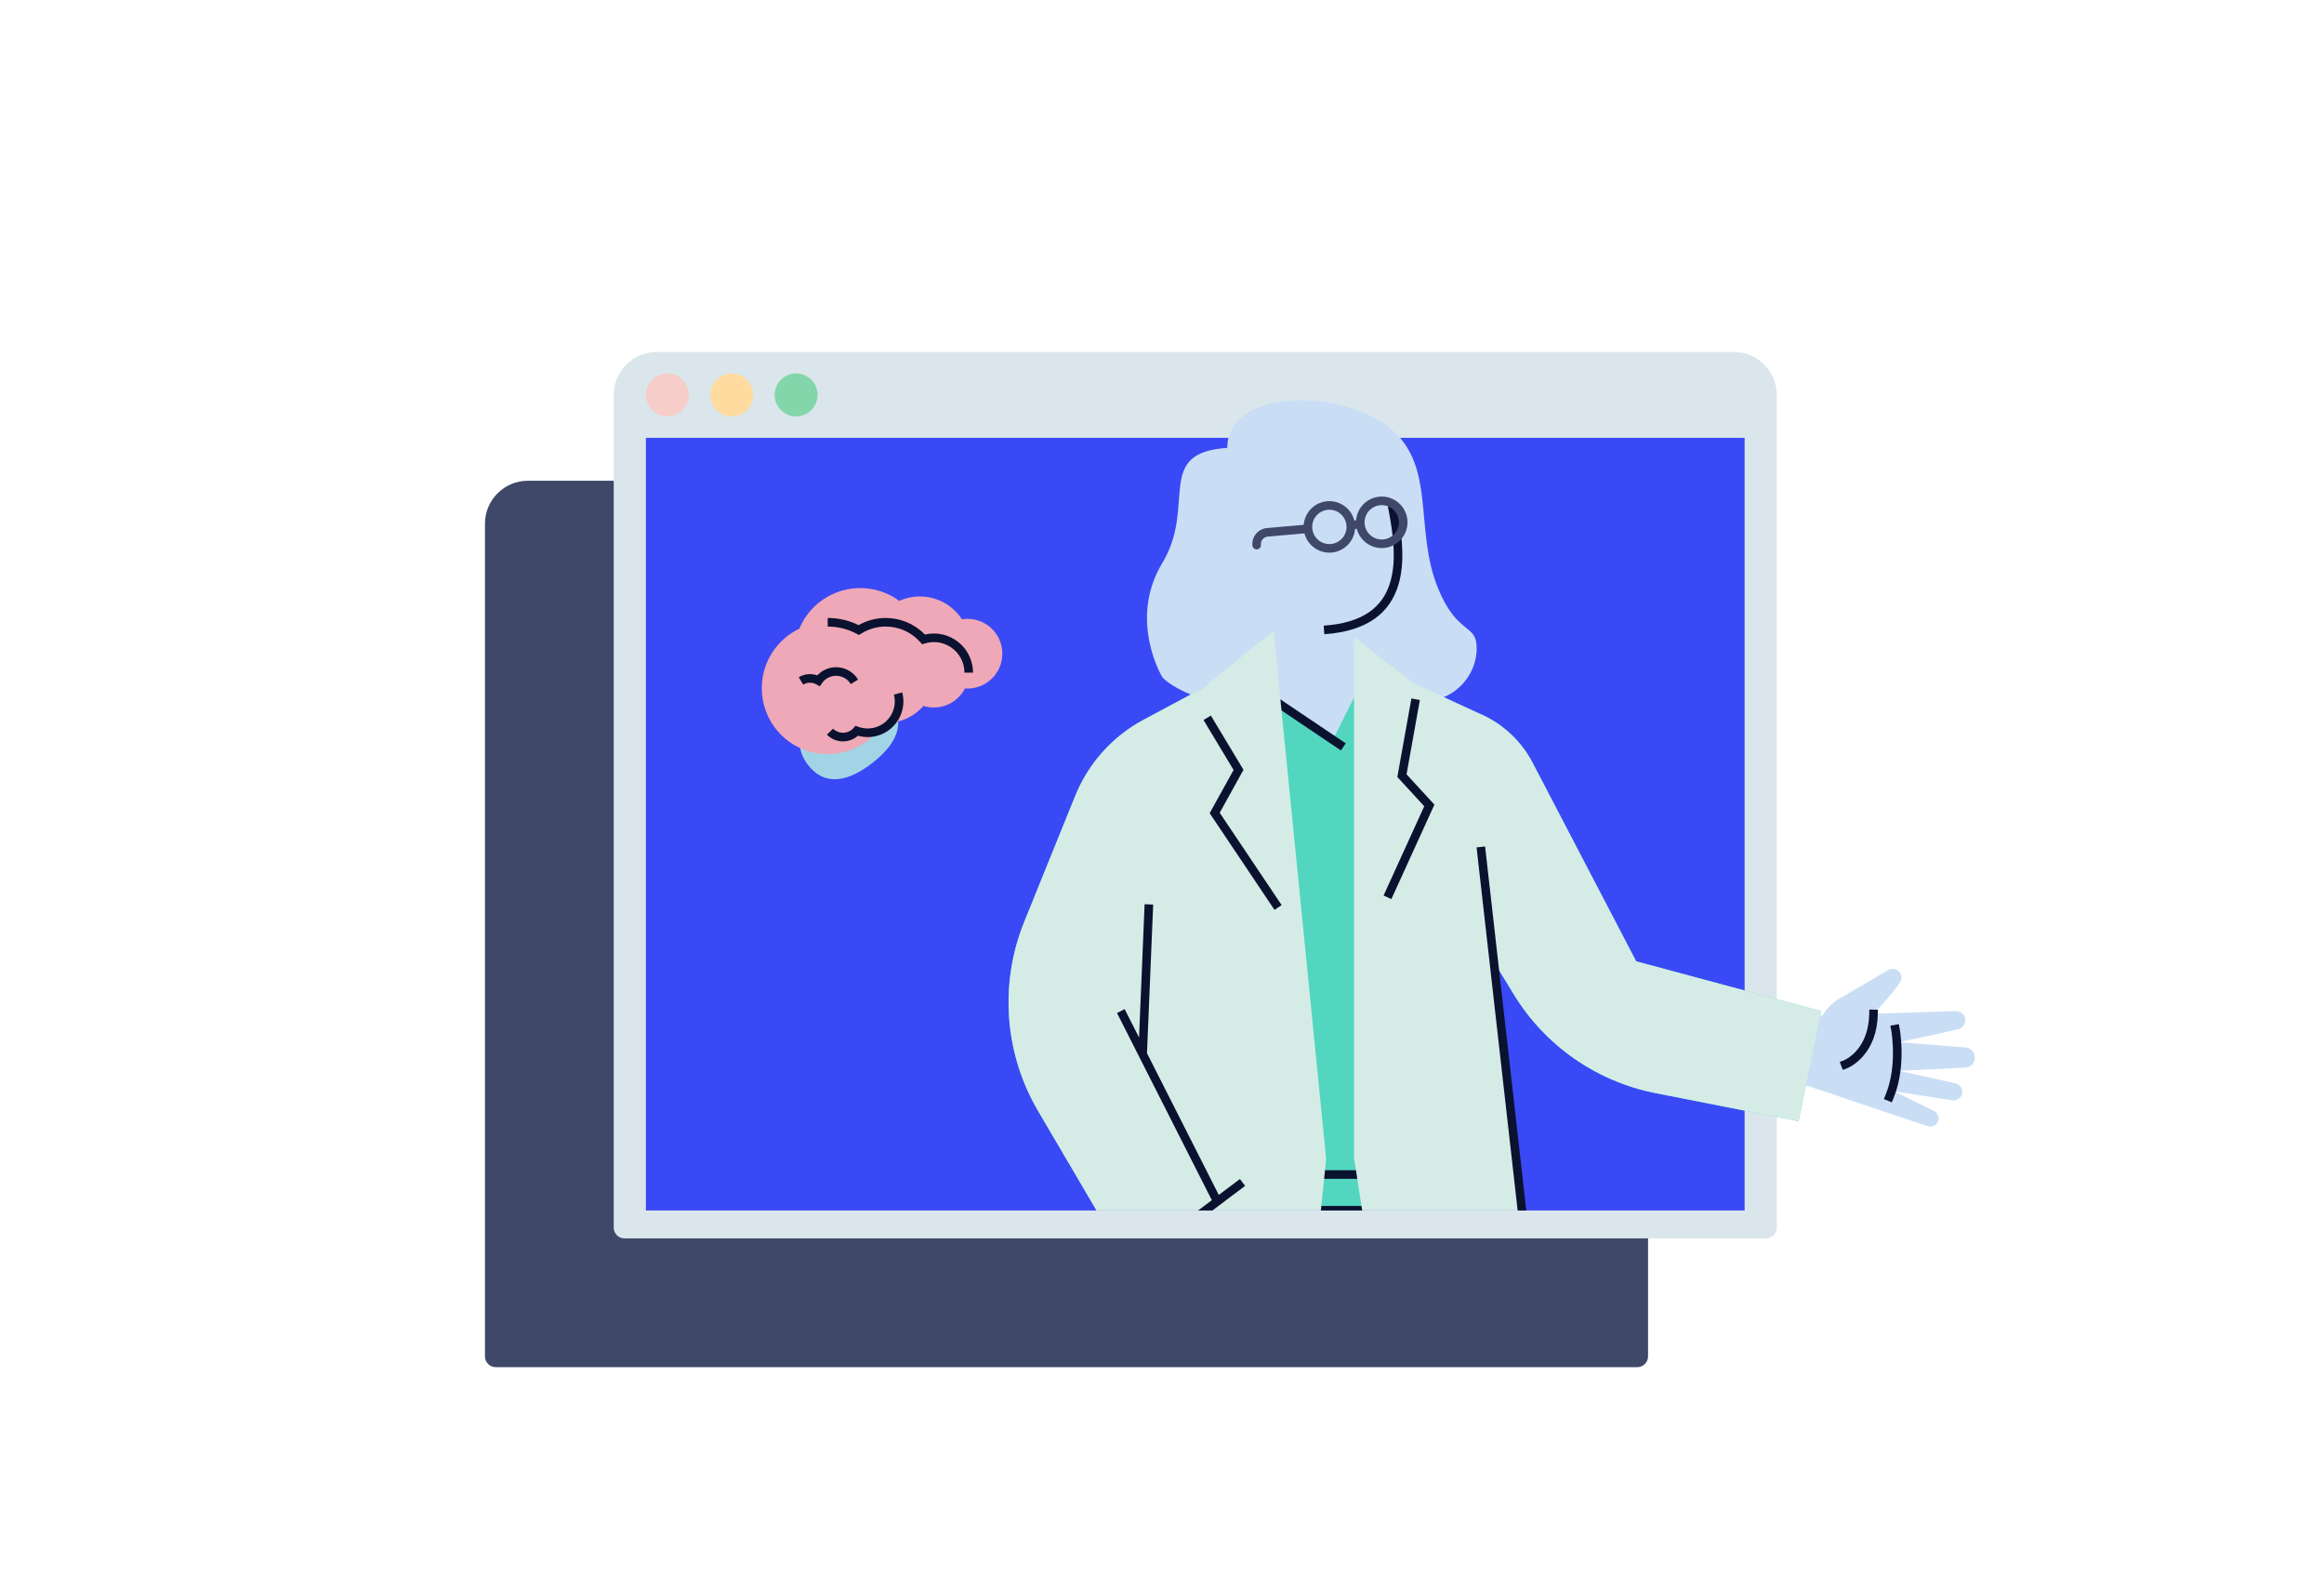 <svg width="2166" height="1468" viewBox="0 0 2166 1468" fill="none" xmlns="http://www.w3.org/2000/svg">
<path fill-rule="evenodd" clip-rule="evenodd" d="M462 1274H1526C1531.52 1274 1536 1269.52 1536 1264V488C1536 465.909 1518.09 448 1496 448H492C469.909 448 452 465.909 452 488V1264C452 1269.52 456.477 1274 462 1274Z" fill="#3F4869"/>
<path fill-rule="evenodd" clip-rule="evenodd" d="M582 1154H1646C1651.52 1154 1656 1149.52 1656 1144V368C1656 345.909 1638.09 328 1616 328H612C589.909 328 572 345.909 572 368V1144C572 1149.52 576.477 1154 582 1154Z" fill="#DAE6EB"/>
<path d="M622 388C633.046 388 642 379.046 642 368C642 356.954 633.046 348 622 348C610.954 348 602 356.954 602 368C602 379.046 610.954 388 622 388Z" fill="#F7CDC9"/>
<path d="M682 388C693.046 388 702 379.046 702 368C702 356.954 693.046 348 682 348C670.954 348 662 356.954 662 368C662 379.046 670.954 388 682 388Z" fill="#FFDB9F"/>
<path d="M742 388C753.046 388 762 379.046 762 368C762 356.954 753.046 348 742 348C730.954 348 722 356.954 722 368C722 379.046 730.954 388 742 388Z" fill="#83D5AA"/>
<path fill-rule="evenodd" clip-rule="evenodd" d="M602 1128H1626V408H602V1128Z" fill="#3A49F6"/>
<mask id="mask0_112_596" style="mask-type:luminance" maskUnits="userSpaceOnUse" x="766" y="128" width="1400" height="1000">
<path d="M766 1128H2166V128H766V1128Z" fill="white"/>
</mask>
<g mask="url(#mask0_112_596)">
<path fill-rule="evenodd" clip-rule="evenodd" d="M1295.49 466.499C1304.11 510.758 1319.9 584.72 1234 590.645C1169.35 595.103 1156.12 533.336 1150 498.645C1141 447.645 1158 413.645 1206 402.645C1271.36 387.666 1290.34 440.016 1295.49 466.499Z" fill="#C9DEF5"/>
<path fill-rule="evenodd" clip-rule="evenodd" d="M1262 617V572H1188L1186 614L1122 646.645L1159.2 679.967C1200.32 716.8 1263.5 713.347 1300.36 672.253L1323.33 646.645L1262 617Z" fill="#C9DEF5"/>
<path fill-rule="evenodd" clip-rule="evenodd" d="M1344.19 650.268C1363.28 642.86 1376.23 624.645 1376.3 604.164C1376.37 580.63 1358.69 592.517 1340.58 548.977C1317.21 492.797 1339.7 433.252 1293.92 397.644C1248.13 362.037 1143.84 362.037 1143.84 417.378C1075.22 421.83 1115.63 471.107 1083.35 524.534C1051.07 577.961 1083.35 631.119 1083.35 631.119C1083.35 631.119 1109.04 662.588 1220.15 666.62C1281.29 668.838 1320.91 659.299 1344.19 650.268Z" fill="#C9DEF5"/>
<path d="M1293.5 471.762L1301.36 470.238L1301.91 473.129C1304.49 486.686 1305.96 496.619 1306.64 506.825C1307.6 521.151 1306.68 533.693 1303.42 544.713C1295.4 571.845 1273.65 588.01 1235.43 590.907L1234.27 590.991L1233.73 583.009C1269.45 580.573 1288.64 566.504 1295.75 542.445C1298.71 532.446 1299.56 520.815 1298.66 507.361C1298 497.521 1296.57 487.844 1294.04 474.536L1293.5 471.762Z" fill="#0A122F"/>
<path fill-rule="evenodd" clip-rule="evenodd" d="M1285.72 462.821C1298.93 461.666 1310.57 471.433 1311.72 484.638C1312.88 497.842 1303.11 509.483 1289.9 510.638C1278.06 511.675 1267.47 503.919 1264.58 492.778L1262.93 492.923C1262.02 504.396 1252.94 513.872 1241.09 514.909C1229.24 515.945 1218.66 508.19 1215.77 497.049L1181.57 500.04C1177.8 500.37 1174.99 503.632 1175.19 507.383L1175.21 507.623C1175.4 509.824 1173.77 511.764 1171.57 511.957C1169.37 512.149 1167.43 510.521 1167.24 508.321C1166.52 500.172 1172.47 492.977 1180.56 492.101L1180.87 492.07L1215.07 489.078C1215.98 477.605 1225.06 468.128 1236.91 467.091C1248.75 466.055 1259.34 473.811 1262.23 484.953L1263.89 484.808C1264.79 473.334 1273.87 463.857 1285.72 462.821ZM1237.61 475.061C1228.8 475.831 1222.29 483.592 1223.06 492.395C1223.83 501.198 1231.59 507.709 1240.39 506.939C1249.2 506.169 1255.71 498.409 1254.94 489.606C1254.17 480.803 1246.41 474.291 1237.61 475.061ZM1286.42 470.79C1277.62 471.561 1271.1 479.321 1271.87 488.124C1272.64 496.927 1280.4 503.439 1289.21 502.669C1298.01 501.898 1304.52 494.138 1303.75 485.335C1302.98 476.532 1295.22 470.02 1286.42 470.79Z" fill="#3F4869"/>
<path fill-rule="evenodd" clip-rule="evenodd" d="M1524.93 895.807L1428.39 710.773C1418.17 691.185 1401.75 675.533 1381.7 666.261L1318.56 638.965L1277.61 618.448L1243 688L1152.29 624.83L1121.5 641.173L1121.54 640.909L1065.84 670.72C1036.97 686.173 1014.43 711.259 1002.14 741.614L954.617 858.992C931.316 916.546 936.068 981.659 967.478 1035.22L1053.58 1180.48L1135 1128H1371.35C1380.05 1128 1387.15 1121.05 1387.35 1112.36L1392.16 895.777L1392.24 896.065L1410.88 926.598C1440.08 974.432 1488.01 1007.82 1543 1018.63L1676.29 1044.84L1697.25 942.177L1524.93 895.807Z" fill="#52D6C0"/>
<path d="M1163.15 631.387L1254.23 692.681L1249.77 699.318L1158.68 638.025L1163.15 631.387Z" fill="#0A122F"/>
<path d="M1376.02 1123.78V1131.78H1111.02V1123.78H1376.02ZM1386.99 1090.5V1098.5H1071V1090.5H1386.99Z" fill="#0A122F"/>
<path fill-rule="evenodd" clip-rule="evenodd" d="M1806.16 1045.29C1807.83 1041.51 1806.23 1037.07 1802.52 1035.25L1765.31 1016.95L1819.64 1025.33C1824.1 1026.02 1828.25 1022.92 1828.86 1018.45C1829.43 1014.29 1826.71 1010.38 1822.6 1009.48L1769.72 997.866L1831.69 994.857C1836.77 994.61 1840.73 990.373 1840.64 985.291C1840.55 980.449 1836.8 976.466 1831.97 976.087L1770.08 971.221L1824.95 959.188C1829.53 958.182 1832.47 953.682 1831.53 949.078C1830.69 944.967 1827.02 942.058 1822.82 942.196L1765.33 944.073L1746.14 944.7C1754.69 935.949 1763.14 926.221 1770.68 915.721C1773.01 912.465 1772.57 907.976 1769.7 905.178C1767.08 902.62 1763.07 902.126 1759.91 903.971L1714.5 930.439C1707.75 934.374 1702.24 939.953 1698.4 946.533L1667.68 939.015L1656.17 1002.31L1755.37 1035.6L1796.67 1049.46C1800.43 1050.72 1804.54 1048.92 1806.16 1045.29Z" fill="#C9DEF5"/>
<path d="M1769.72 954.33L1770.5 958.492C1770.56 958.843 1770.65 959.362 1770.75 960.038L1770.91 961.114C1771.06 962.228 1771.22 963.452 1771.37 964.778C1773 979.545 1772.64 995.558 1768.89 1010.72C1767.87 1014.82 1766.61 1018.76 1765.11 1022.52L1764.69 1023.54L1763.15 1027.23L1755.77 1024.15L1757.31 1020.46C1758.84 1016.79 1760.11 1012.89 1761.12 1008.8C1764.62 994.689 1764.95 979.566 1763.41 965.658L1763.27 964.449C1763.16 963.47 1763.04 962.563 1762.91 961.733L1762.8 960.986L1762.59 959.739L1761.85 955.808L1769.72 954.33ZM1742.23 940.773L1750.23 940.953L1750.14 944.952C1749.76 962.048 1744.52 975.171 1735.98 984.704C1732.83 988.215 1729.45 990.986 1726.06 993.101C1724.85 993.852 1723.72 994.469 1722.7 994.964L1722.1 995.243C1721.86 995.353 1721.65 995.442 1721.47 995.513L1721.24 995.606L1717.49 997.014L1714.68 989.525L1718.46 988.104L1718.56 988.06C1718.74 987.982 1718.97 987.881 1719.23 987.757C1720 987.384 1720.88 986.905 1721.83 986.31C1724.61 984.581 1727.4 982.289 1730.02 979.367C1737.17 971.376 1741.66 960.308 1742.13 945.492L1742.14 944.772L1742.23 940.773Z" fill="#0A122F"/>
<path fill-rule="evenodd" clip-rule="evenodd" d="M1392.24 896.064L1459 1487L1328 1507L1262 1079V594L1317.74 636.69L1381.7 666.26C1401.75 675.532 1418.17 691.184 1428.39 710.772L1524.93 895.806L1697.25 942.176L1676.29 1044.84L1543 1018.63C1488.01 1007.82 1440.08 974.432 1410.88 926.597L1392.24 896.064Z" fill="#D5ECE6"/>
<path fill-rule="evenodd" clip-rule="evenodd" d="M1035.17 1150.66L967.479 1035.22C936.068 981.658 931.316 916.546 954.617 858.992L1002.14 741.614C1014.43 711.259 1036.97 686.173 1065.84 670.719L1121.54 640.909L1187 588L1236 1080L1191 1518L1024.68 1502.96L1035.17 1150.66Z" fill="#D5ECE6"/>
<path d="M1315.45 650.877L1323.33 652.288L1310.92 721.545L1336.89 749.82L1296.79 837.824L1289.51 834.507L1327.41 751.326L1302.34 724.037L1315.45 650.877Z" fill="#0A122F"/>
<path d="M1121.68 670.932L1128.54 666.808L1158.95 717.356L1136.79 757.372L1194.5 843.427L1187.85 847.883L1127.43 757.77L1149.72 717.522L1121.68 670.932Z" fill="#0A122F"/>
<path d="M1053.22 1185.75L1048.41 1179.36L1129.43 1118.4L1061.4 984.116L1041.07 943.984L1048.21 940.369L1061.61 966.824L1066.78 842.607L1074.78 842.94L1069.01 981.431L1135.93 1113.51L1155.63 1098.68L1160.44 1105.08L1053.22 1185.75Z" fill="#0A122F"/>
<path d="M1384.13 788.777L1435.15 1239.69L1427.2 1240.59L1376.18 789.676L1384.13 788.777Z" fill="#0A122F"/>
</g>
<path fill-rule="evenodd" clip-rule="evenodd" d="M753.13 712.836C736.759 691.756 748.575 671.694 769.655 655.323C790.735 638.953 813.098 632.473 829.468 653.553C845.839 674.633 834.024 694.695 812.943 711.066C791.863 727.437 769.501 733.917 753.13 712.836Z" fill="#A1D5E5"/>
<path fill-rule="evenodd" clip-rule="evenodd" d="M744.982 585.832C755.483 560.551 782.081 544.566 810.43 548.63C820.81 550.118 830.206 554.124 838.097 559.936C845.932 556.417 854.819 554.993 863.95 556.302C877.851 558.294 889.441 566.192 896.572 577.085C899.725 576.579 903.007 576.533 906.335 577.01C924.084 579.555 936.41 596.005 933.865 613.754C931.427 630.761 916.222 642.789 899.34 641.526L899.332 641.523C893.964 652.054 883.027 659.271 870.397 659.271C867.034 659.271 863.792 658.761 860.742 657.812C852.138 667.583 839.545 673.756 825.502 673.756C824.869 673.756 824.242 673.733 823.615 673.708C812.772 691.125 793.462 702.726 771.435 702.726C737.505 702.726 710 675.22 710 641.29C710 616.833 724.294 595.717 744.982 585.832Z" fill="#EFA8B7"/>
<path d="M825.502 575.856C839.326 575.856 852.26 581.404 861.739 591.006L862.032 591.306L862.194 591.267C864.64 590.704 867.152 590.394 869.701 590.346L870.397 590.34C890.334 590.34 906.535 606.342 906.857 626.203L906.862 626.806H898.862C898.862 611.085 886.117 598.34 870.397 598.34C867.697 598.34 865.052 598.715 862.515 599.445L861.931 599.619L859.455 600.39L857.741 598.443C849.628 589.23 838.004 583.856 825.502 583.856C817.485 583.856 809.801 586.061 803.107 590.164L802.567 590.5L800.594 591.75L798.536 590.646C790.482 586.327 781.508 583.981 772.191 583.861L771.435 583.856V575.856C781.335 575.856 790.926 578.064 799.658 582.247L800.274 582.546L800.524 582.403C807.892 578.246 816.201 575.971 824.837 575.86L825.502 575.856Z" fill="#0A122F"/>
<path d="M840.9 645.224C843.852 656.623 840.617 668.825 832.086 677.251C823.479 685.755 811.126 688.785 799.786 685.63L799.629 685.584L799.604 685.606C791.403 692.868 778.91 692.615 771.009 684.903L770.732 684.628L776.423 679.006C781.396 684.04 789.458 684.169 794.594 679.35L794.84 679.113C794.928 679.026 795.016 678.933 795.142 678.792L797.315 676.305L799.905 677.266C809.047 680.658 819.41 678.529 826.464 671.56C832.836 665.266 835.317 656.205 833.263 647.664L833.155 647.23L840.9 645.224Z" fill="#0A122F"/>
<path d="M766.795 625.231C778.025 618.431 792.607 621.919 799.561 632.996L799.77 633.334L792.926 637.477C788.347 629.913 778.502 627.494 770.939 632.075C769.152 633.156 767.623 634.557 766.393 636.215L766.133 636.575L764.053 639.543L760.894 637.764C757.183 635.672 752.649 635.64 748.903 637.761L748.593 637.942L744.449 631.099C749.681 627.932 755.922 627.365 761.498 629.296L761.701 629.368L762.039 629.013C763.319 627.697 764.751 626.527 766.32 625.526L766.795 625.231Z" fill="#0A122F"/>
</svg>
